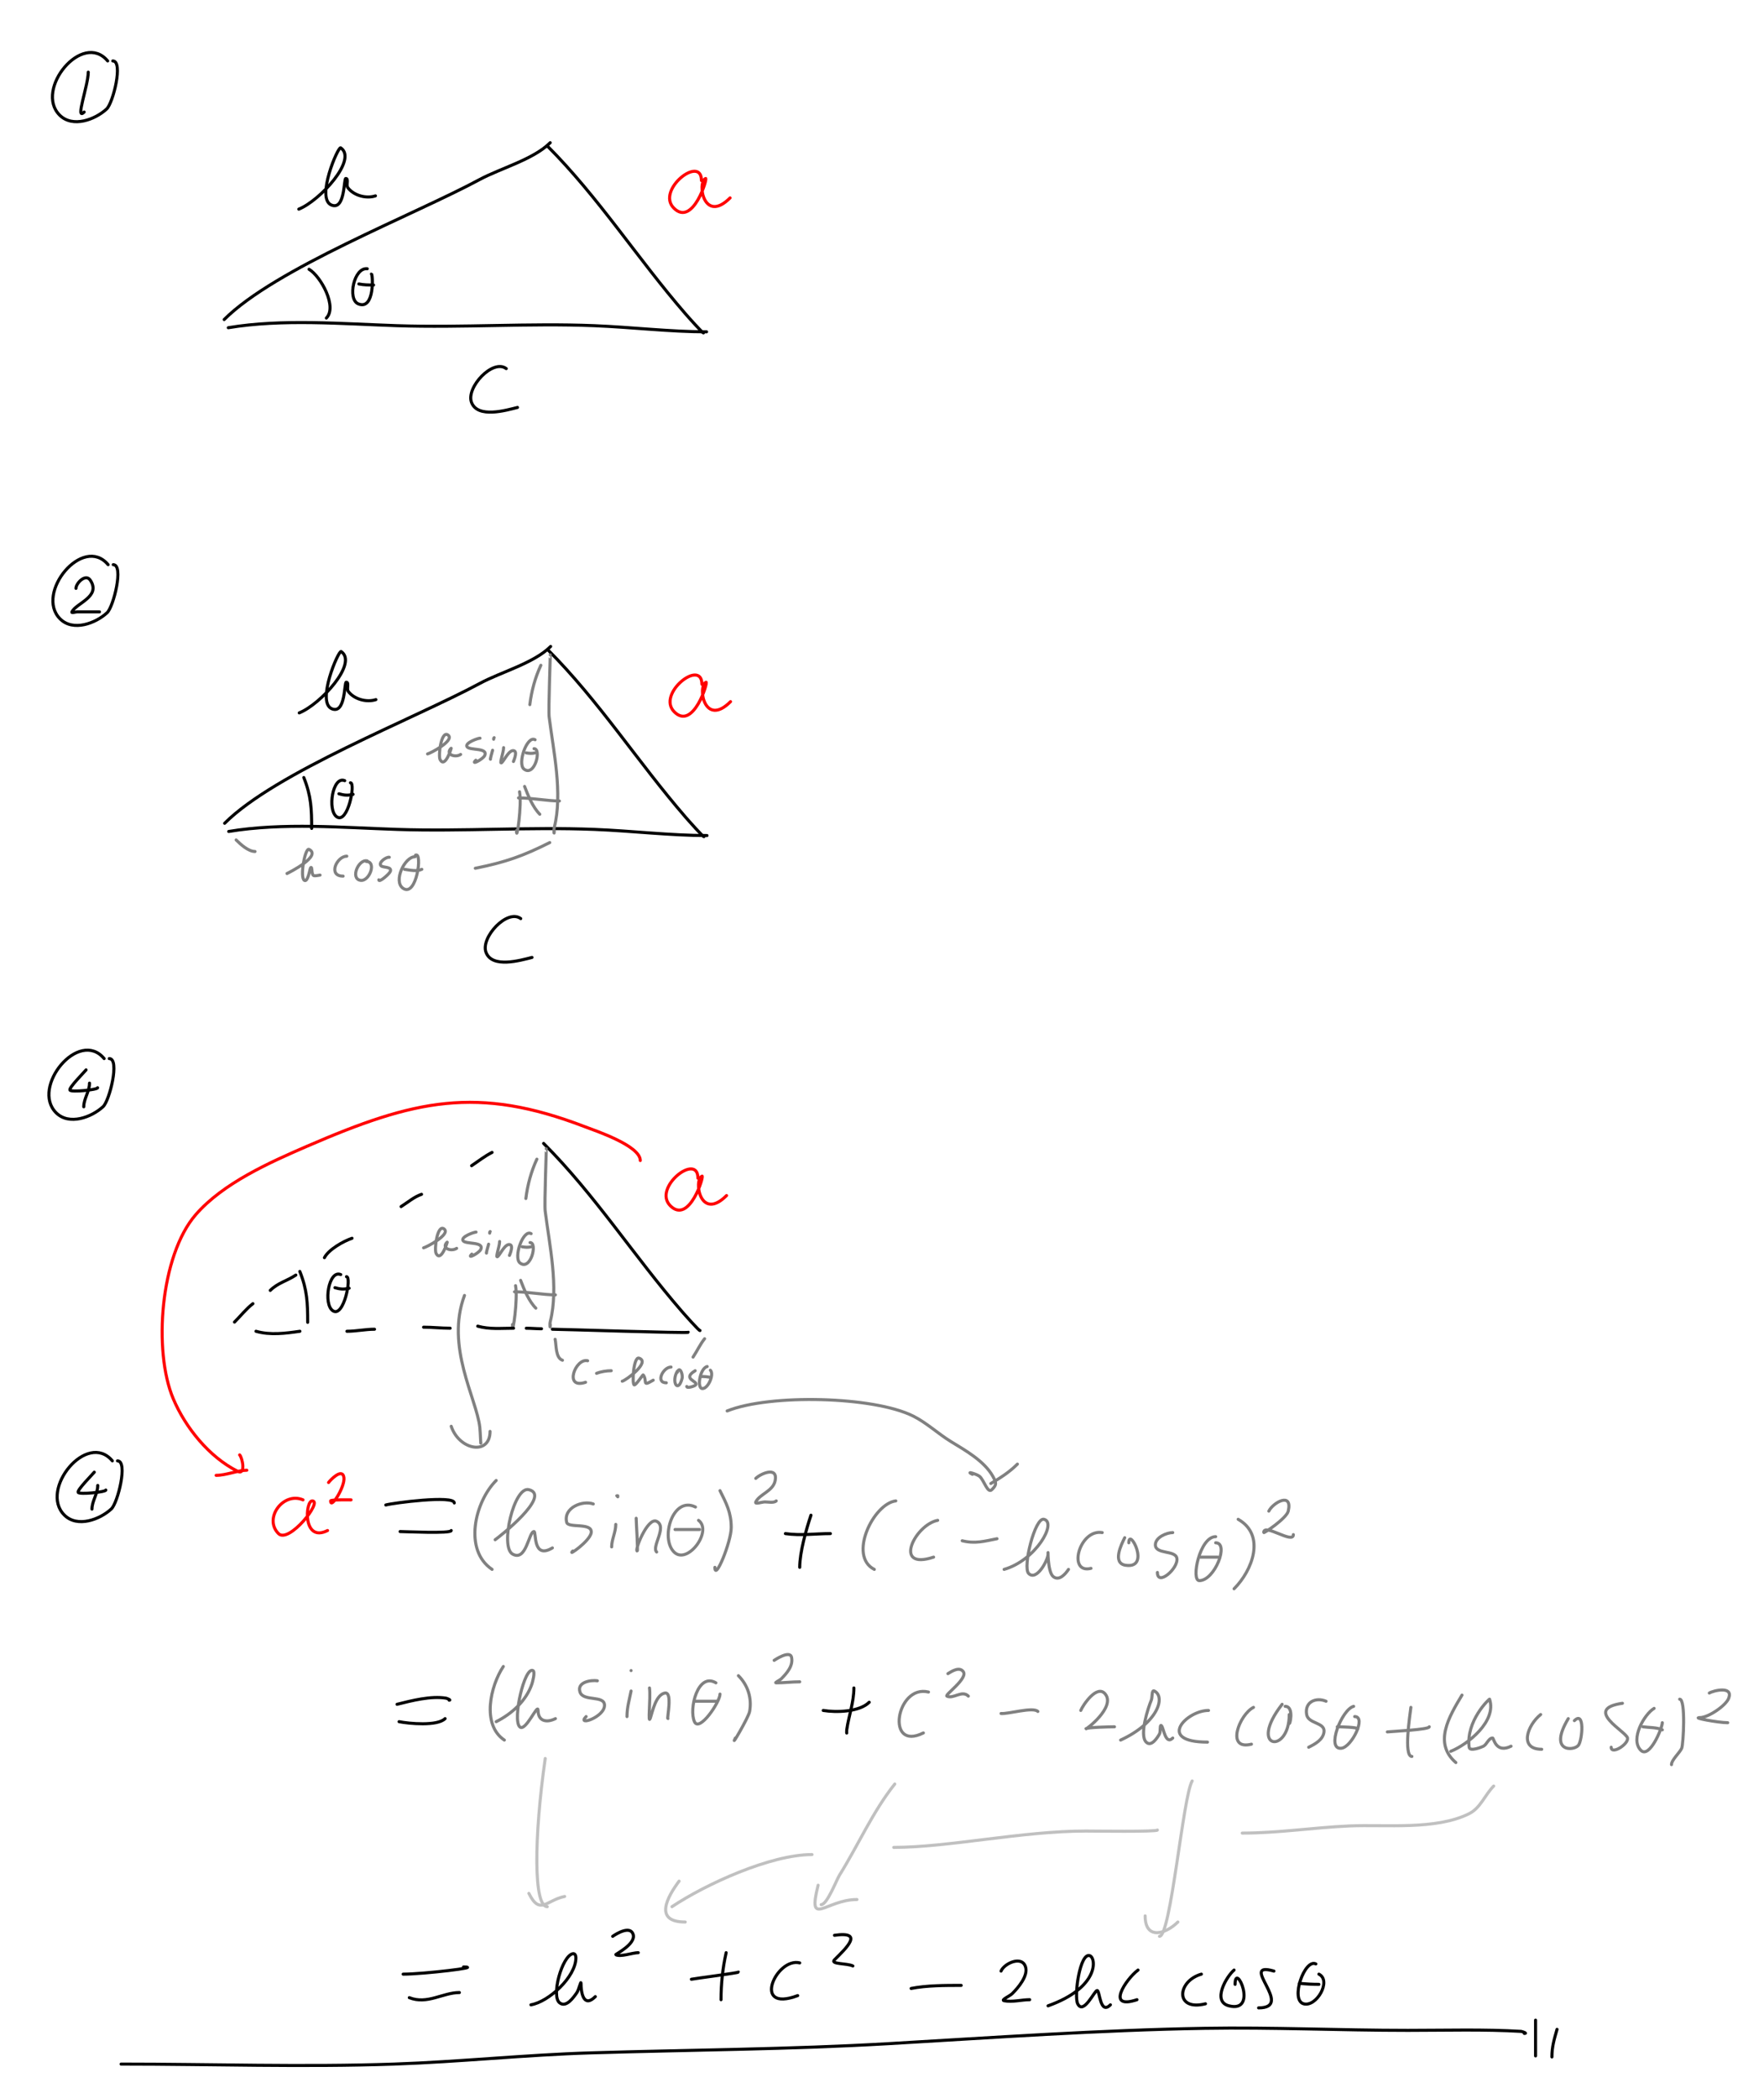 <svg version="1.1" xmlns="http://www.w3.org/2000/svg" width="1150.67" height="1368.31"> <path d="M146.53,536.97C179.89,503.61,269.92,468.94,313.19,445.64C326.82,438.30,348.27,432.56,359.19,421.64" stroke="#000000" fill="none" stroke-width="2" stroke-linecap="round" stroke-linejoin="round" /> <path d="M146.23,208.42C179.59,175.06,269.62,140.39,312.90,117.08C326.52,109.75,347.97,104.01,358.90,93.08" stroke="#000000" fill="none" stroke-width="2" stroke-linecap="round" stroke-linejoin="round" /> <path d="M357.19,423.64C390.70,457.14,416.18,497.18,447.19,532.97C448.56,534.55,459.19,546.58,459.19,545.64" stroke="#000000" fill="none" stroke-width="2" stroke-linecap="round" stroke-linejoin="round" /> <path d="M354.60,745.78C388.10,779.28,413.58,819.32,444.60,855.11C445.96,856.69,456.60,868.72,456.60,867.78" stroke="#000000" fill="none" stroke-width="2" stroke-linecap="round" stroke-linejoin="round" /> <path d="M356.90,95.08C390.40,128.59,415.88,168.63,446.90,204.42C448.26,206.00,458.90,218.02,458.90,217.08" stroke="#000000" fill="none" stroke-width="2" stroke-linecap="round" stroke-linejoin="round" /> <path d="M148.90,213.75C184.16,207.87,223.32,211.23,258.90,212.42C301.77,213.85,344.70,210.70,387.56,212.42C412.08,213.40,437.02,216.42,460.90,216.42" stroke="#000000" fill="none" stroke-width="2" stroke-linecap="round" stroke-linejoin="round" /> <path d="M149.19,542.31C184.46,536.43,223.62,539.79,259.19,540.97C302.07,542.40,345.00,539.26,387.86,540.97C412.38,541.95,437.32,544.97,461.19,544.97" stroke="#000000" fill="none" stroke-width="2" stroke-linecap="round" stroke-linejoin="round" /> <path d="M67.93,690.44C51.47,670.69,20.00,709.18,36.60,725.78C45.09,734.27,59.83,728.68,67.26,721.78C71.44,717.90,78.31,690.44,71.26,690.44" stroke="#000000" fill="none" stroke-width="2" stroke-linecap="round" stroke-linejoin="round" /> <path d="M70.53,368.31C54.07,348.55,22.60,387.04,39.19,403.64C47.68,412.13,62.43,406.54,69.86,399.64C74.04,395.76,80.91,368.31,73.86,368.31" stroke="#000000" fill="none" stroke-width="2" stroke-linecap="round" stroke-linejoin="round" /> <path d="M70.23,39.75C53.77,20.00,22.30,58.49,38.90,75.08C47.39,83.58,62.13,77.99,69.56,71.08C73.74,67.21,80.61,39.75,73.56,39.75" stroke="#000000" fill="none" stroke-width="2" stroke-linecap="round" stroke-linejoin="round" /> <path d="M73.29,952.83C56.83,933.08,25.36,971.57,41.96,988.16C50.45,996.65,65.19,991.06,72.63,984.16C76.80,980.28,83.67,952.83,76.63,952.83" stroke="#000000" fill="none" stroke-width="2" stroke-linecap="round" stroke-linejoin="round" /> <path d="M57.56,47.08C57.56,55.80,48.73,79.25,54.90,73.08" stroke="#000000" fill="none" stroke-width="2" stroke-linecap="round" stroke-linejoin="round" /> <path d="M457.56,117.75C457.56,100.70,427.73,123.92,439.56,135.75C452.02,148.21,461.89,115.59,460.23,116.42C454.54,119.26,459.17,146.15,476.23,129.08" stroke="#ff0000" fill="none" stroke-width="2" stroke-linecap="round" stroke-linejoin="round" /> <path d="M455.26,768.44C455.26,751.39,425.43,774.61,437.26,786.44C449.73,798.90,459.59,766.28,457.93,767.11C452.24,769.95,456.87,796.84,473.93,779.78" stroke="#ff0000" fill="none" stroke-width="2" stroke-linecap="round" stroke-linejoin="round" /> <path d="M457.86,446.31C457.86,429.26,428.03,452.48,439.86,464.31C452.32,476.77,462.19,444.14,460.53,444.97C454.84,447.82,459.47,474.70,476.53,457.64" stroke="#ff0000" fill="none" stroke-width="2" stroke-linecap="round" stroke-linejoin="round" /> <path d="M195.19,464.97C209.02,459.44,233.71,432.43,222.53,424.97C220.87,423.87,206.12,458.14,216.53,462.31C225.54,465.91,224.43,444.97,225.86,444.97C227.91,444.97,225.96,449.33,227.19,450.97C231.07,456.15,239.27,458.28,245.19,456.31" stroke="#000000" fill="none" stroke-width="2" stroke-linecap="round" stroke-linejoin="round" /> <path d="M194.90,136.42C208.72,130.89,233.41,103.87,222.23,96.42C220.57,95.31,205.82,129.59,216.23,133.75C225.24,137.36,224.13,116.42,225.56,116.42C227.61,116.42,225.67,120.78,226.90,122.42C230.78,127.59,238.97,129.73,244.90,127.75" stroke="#000000" fill="none" stroke-width="2" stroke-linecap="round" stroke-linejoin="round" /> <path d="M330.23,240.42C321.47,233.85,303.92,252.70,307.56,262.42C311.55,273.06,330.06,267.63,337.56,265.75" stroke="#000000" fill="none" stroke-width="2" stroke-linecap="round" stroke-linejoin="round" /> <path d="M339.68,599.14C330.93,592.57,313.37,611.42,317.02,621.14C321.01,631.78,339.52,626.35,347.02,624.47" stroke="#000000" fill="none" stroke-width="2" stroke-linecap="round" stroke-linejoin="round" /> <path d="M358.90,427.08C359.11,427.08,357.63,462.93,358.23,467.75C361.01,489.97,367.16,517.36,361.56,539.75C361.04,541.85,361.56,545.42,361.56,541.75" stroke="#808080" fill="none" stroke-width="2" stroke-linecap="round" stroke-linejoin="round" /> <path d="M356.30,749.22C356.51,749.22,355.03,785.06,355.63,789.89C358.41,812.11,364.56,839.49,358.97,861.89C358.44,863.98,358.97,867.56,358.97,863.89" stroke="#808080" fill="none" stroke-width="2" stroke-linecap="round" stroke-linejoin="round" /> <path d="M336.30,838.55C337.96,846.86,334.30,872.36,334.30,863.89" stroke="#808080" fill="none" stroke-width="2" stroke-linecap="round" stroke-linejoin="round" /> <path d="M338.90,516.42C340.56,524.72,336.90,550.22,336.90,541.75" stroke="#808080" fill="none" stroke-width="2" stroke-linecap="round" stroke-linejoin="round" /> <path d="M338.23,520.42C347.12,520.42,357.01,522.42,364.90,522.42" stroke="#808080" fill="none" stroke-width="2" stroke-linecap="round" stroke-linejoin="round" /> <path d="M335.63,842.55C344.52,842.55,354.41,844.55,362.30,844.55" stroke="#808080" fill="none" stroke-width="2" stroke-linecap="round" stroke-linejoin="round" /> <path d="M49.56,383.75C49.56,380.38,55.87,373.87,58.90,378.42C66.06,389.17,49.80,393.28,46.90,399.08C46.40,400.08,49.12,399.08,50.23,399.08C54.99,399.08,60.26,399.08,64.90,399.08" stroke="#000000" fill="none" stroke-width="2" stroke-linecap="round" stroke-linejoin="round" /> <path d="M187.22,569.73C188.41,569.18,210.16,558.29,201.59,554.00C199.05,552.73,195.43,572.13,198.51,574.18C200.84,575.73,202.19,566.39,202.61,565.97C203.92,564.67,202.94,570.46,204.67,571.10C205.51,571.42,207.97,570.89,208.77,570.76" stroke="#808080" fill="none" stroke-width="2" stroke-linecap="round" stroke-linejoin="round" /> <path d="M226.22,558.44C219.66,558.44,213.67,571.44,223.82,571.44" stroke="#808080" fill="none" stroke-width="2" stroke-linecap="round" stroke-linejoin="round" /> <path d="M239.56,561.52C233.86,560.10,228.35,573.05,235.11,574.18C240.95,575.15,245.90,561.87,238.88,561.87" stroke="#808080" fill="none" stroke-width="2" stroke-linecap="round" stroke-linejoin="round" /> <path d="M253.93,559.13C252.14,558.77,246.68,562.38,248.46,564.60C249.63,566.07,255.86,565.03,254.61,568.37C254.01,569.99,247.09,576.05,247.09,573.84" stroke="#808080" fill="none" stroke-width="2" stroke-linecap="round" stroke-linejoin="round" /> <path d="M270.69,558.79C263.93,558.79,256.44,574.75,262.82,579.31C271.75,585.69,275.81,555.37,271.04,557.76" stroke="#808080" fill="none" stroke-width="2" stroke-linecap="round" stroke-linejoin="round" /> <path d="M263.85,567.00C267.20,567.48,271.99,568.57,275.14,567.00" stroke="#808080" fill="none" stroke-width="2" stroke-linecap="round" stroke-linejoin="round" /> <path d="M276.31,813.87C278.17,813.46,294.32,805.05,289.65,801.55C285.23,798.24,283.10,815.08,284.52,817.63C287.77,823.49,292.00,809.80,291.70,810.11C287.54,814.27,294.45,816.49,297.86,814.21" stroke="#808080" fill="none" stroke-width="2" stroke-linecap="round" stroke-linejoin="round" /> <path d="M278.90,491.73C280.77,491.32,296.91,482.92,292.25,479.42C287.83,476.10,285.69,492.94,287.11,495.50C290.37,501.36,294.60,487.67,294.30,487.97C290.13,492.14,297.05,494.35,300.46,492.08" stroke="#808080" fill="none" stroke-width="2" stroke-linecap="round" stroke-linejoin="round" /> <path d="M313.11,481.47C311.79,481.47,303.31,484.44,304.56,486.94C305.93,489.68,318.58,487.40,316.19,492.76C315.11,495.20,306.69,499.53,310.38,495.84" stroke="#808080" fill="none" stroke-width="2" stroke-linecap="round" stroke-linejoin="round" /> <path d="M310.52,803.61C309.20,803.61,300.71,806.58,301.97,809.08C303.33,811.81,315.98,809.53,313.60,814.90C312.51,817.33,304.09,821.67,307.78,817.98" stroke="#808080" fill="none" stroke-width="2" stroke-linecap="round" stroke-linejoin="round" /> <path d="M318.73,811.48C318.43,812.66,316.92,817.74,317.36,817.29" stroke="#808080" fill="none" stroke-width="2" stroke-linecap="round" stroke-linejoin="round" /> <path d="M321.32,489.34C321.03,490.52,319.51,495.60,319.96,495.16" stroke="#808080" fill="none" stroke-width="2" stroke-linecap="round" stroke-linejoin="round" /> <path d="M322.01,482.16C322.01,481.61,321.94,481.54,322.35,481.13" stroke="#808080" fill="none" stroke-width="2" stroke-linecap="round" stroke-linejoin="round" /> <path d="M319.41,804.29C319.41,803.74,319.34,803.68,319.75,803.26" stroke="#808080" fill="none" stroke-width="2" stroke-linecap="round" stroke-linejoin="round" /> <path d="M325.91,809.76C325.91,812.98,322.62,821.61,324.89,819.34C326.55,817.68,329.67,810.79,332.75,811.82C335.35,812.68,331.69,820.11,332.41,818.66" stroke="#808080" fill="none" stroke-width="2" stroke-linecap="round" stroke-linejoin="round" /> <path d="M328.51,487.63C328.51,490.84,325.21,499.48,327.48,497.21C329.14,495.55,332.27,488.65,335.35,489.68C337.94,490.55,334.28,497.97,335.01,496.52" stroke="#808080" fill="none" stroke-width="2" stroke-linecap="round" stroke-linejoin="round" /> <path d="M349.04,482.50C343.83,479.38,337.26,498.21,341.85,501.66C348.81,506.87,353.41,488.31,348.35,488.31" stroke="#808080" fill="none" stroke-width="2" stroke-linecap="round" stroke-linejoin="round" /> <path d="M346.44,804.63C341.24,801.51,334.67,820.35,339.25,823.79C346.21,829.01,350.81,810.45,345.75,810.45" stroke="#808080" fill="none" stroke-width="2" stroke-linecap="round" stroke-linejoin="round" /> <path d="M340.62,813.19C342.70,813.53,344.41,813.69,346.44,813.19" stroke="#808080" fill="none" stroke-width="2" stroke-linecap="round" stroke-linejoin="round" /> <path d="M343.22,491.05C345.29,491.40,347.00,491.56,349.04,491.05" stroke="#808080" fill="none" stroke-width="2" stroke-linecap="round" stroke-linejoin="round" /> <path d="M350.20,756.05C346.44,764.21,344.14,772.77,343.02,781.71" stroke="#808080" fill="none" stroke-width="2" stroke-linecap="round" stroke-linejoin="round" /> <path d="M352.80,433.92C349.03,442.08,346.73,450.63,345.61,459.58" stroke="#808080" fill="none" stroke-width="2" stroke-linecap="round" stroke-linejoin="round" /> <path d="M339.60,835.08C341.80,840.96,345.02,848.71,349.52,853.21" stroke="#808080" fill="none" stroke-width="2" stroke-linecap="round" stroke-linejoin="round" /> <path d="M342.19,512.94C344.40,518.82,347.62,526.58,352.11,531.08" stroke="#808080" fill="none" stroke-width="2" stroke-linecap="round" stroke-linejoin="round" /> <path d="M154.04,547.84C156.87,550.67,161.99,555.37,166.35,555.37" stroke="#808080" fill="none" stroke-width="2" stroke-linecap="round" stroke-linejoin="round" /> <path d="M310.04,566.31C329.85,562.35,341.05,558.33,358.61,549.55" stroke="#808080" fill="none" stroke-width="2" stroke-linecap="round" stroke-linejoin="round" /> <path d="M201.59,175.63C209.34,180.28,220.15,200.17,212.88,207.44" stroke="#000000" fill="none" stroke-width="2" stroke-linecap="round" stroke-linejoin="round" /> <path d="M239.56,175.29C230.92,174.21,226.43,195.28,233.75,198.21C244.59,202.55,243.19,178.71,242.30,178.71" stroke="#000000" fill="none" stroke-width="2" stroke-linecap="round" stroke-linejoin="round" /> <path d="M234.09,185.21C237.39,185.87,240.33,185.89,243.67,185.89" stroke="#000000" fill="none" stroke-width="2" stroke-linecap="round" stroke-linejoin="round" /> <path d="M195.57,829.26C200.40,841.35,200.70,849.83,200.70,862.45" stroke="#000000" fill="none" stroke-width="2" stroke-linecap="round" stroke-linejoin="round" /> <path d="M198.17,507.13C203.00,519.21,203.30,527.69,203.30,540.31" stroke="#000000" fill="none" stroke-width="2" stroke-linecap="round" stroke-linejoin="round" /> <path d="M224.85,509.18C217.03,505.83,213.32,528.52,219.72,532.79C226.88,537.56,232.13,510.55,228.61,510.55" stroke="#000000" fill="none" stroke-width="2" stroke-linecap="round" stroke-linejoin="round" /> <path d="M222.25,831.32C214.43,827.97,210.73,850.66,217.12,854.92C224.28,859.70,229.54,832.69,226.02,832.69" stroke="#000000" fill="none" stroke-width="2" stroke-linecap="round" stroke-linejoin="round" /> <path d="M218.49,839.87C221.94,840.86,224.29,841.07,227.73,840.21" stroke="#000000" fill="none" stroke-width="2" stroke-linecap="round" stroke-linejoin="round" /> <path d="M221.09,517.73C224.54,518.72,226.89,518.94,230.32,518.08" stroke="#000000" fill="none" stroke-width="2" stroke-linecap="round" stroke-linejoin="round" /> <path d="M360.30,866.97C366.28,866.97,448.97,869.73,448.97,868.97" stroke="#000000" fill="none" stroke-width="2" stroke-linecap="round" stroke-linejoin="round" /> <path d="M152.97,862.30C156.78,858.49,160.82,853.41,164.97,850.30" stroke="#000000" fill="none" stroke-width="2" stroke-linecap="round" stroke-linejoin="round" /> <path d="M176.30,841.64C181.23,836.71,187.21,835.48,192.97,831.64" stroke="#000000" fill="none" stroke-width="2" stroke-linecap="round" stroke-linejoin="round" /> <path d="M211.63,820.30C214.26,815.05,224.07,809.49,229.63,807.64" stroke="#000000" fill="none" stroke-width="2" stroke-linecap="round" stroke-linejoin="round" /> <path d="M261.63,786.97C265.90,784.31,270.15,780.58,274.97,778.97" stroke="#000000" fill="none" stroke-width="2" stroke-linecap="round" stroke-linejoin="round" /> <path d="M307.63,760.30C311.95,757.43,316.32,753.96,320.97,751.64" stroke="#000000" fill="none" stroke-width="2" stroke-linecap="round" stroke-linejoin="round" /> <path d="M166.97,868.30C176.26,870.96,186.17,869.66,195.63,868.30" stroke="#000000" fill="none" stroke-width="2" stroke-linecap="round" stroke-linejoin="round" /> <path d="M226.30,868.30C232.35,868.30,238.21,866.97,244.30,866.97" stroke="#000000" fill="none" stroke-width="2" stroke-linecap="round" stroke-linejoin="round" /> <path d="M276.30,865.64C282.13,865.64,287.76,866.30,293.63,866.30" stroke="#000000" fill="none" stroke-width="2" stroke-linecap="round" stroke-linejoin="round" /> <path d="M311.63,864.97C319.21,867.14,327.11,866.30,334.97,866.30" stroke="#000000" fill="none" stroke-width="2" stroke-linecap="round" stroke-linejoin="round" /> <path d="M343.30,866.32C346.52,866.32,349.91,866.66,353.22,866.66" stroke="#000000" fill="none" stroke-width="2" stroke-linecap="round" stroke-linejoin="round" /> <path d="M383.32,887.53C375.40,885.55,367.48,906.38,381.96,901.56" stroke="#808080" fill="none" stroke-width="2" stroke-linecap="round" stroke-linejoin="round" /> <path d="M389.14,895.74C392.03,894.59,395.61,894.03,398.72,894.03" stroke="#808080" fill="none" stroke-width="2" stroke-linecap="round" stroke-linejoin="round" /> <path d="M405.90,900.87C408.37,900.26,424.51,888.38,416.85,885.82C413.15,884.59,412.12,903.27,413.77,903.27C415.08,903.27,419.32,896.41,419.59,896.77C422.53,900.70,418.35,904.83,426.09,900.19" stroke="#808080" fill="none" stroke-width="2" stroke-linecap="round" stroke-linejoin="round" /> <path d="M437.72,891.64C432.60,891.64,427.38,901.90,434.64,901.90" stroke="#808080" fill="none" stroke-width="2" stroke-linecap="round" stroke-linejoin="round" /> <path d="M441.82,894.37C437.72,901.22,442.26,909.06,444.90,899.16C445.65,896.35,443.31,890.60,441.82,895.06" stroke="#808080" fill="none" stroke-width="2" stroke-linecap="round" stroke-linejoin="round" /> <path d="M453.46,894.03C444.38,899.48,455.75,900.83,453.80,903.27C453.05,904.21,447.98,905.67,447.98,904.30" stroke="#808080" fill="none" stroke-width="2" stroke-linecap="round" stroke-linejoin="round" /> <path d="M461.32,891.30C456.67,892.23,454.27,905.66,458.25,905.66C461.98,905.66,466.02,896.33,463.38,893.69" stroke="#808080" fill="none" stroke-width="2" stroke-linecap="round" stroke-linejoin="round" /> <path d="M457.22,897.80C459.61,897.80,461.42,897.90,463.72,898.48" stroke="#808080" fill="none" stroke-width="2" stroke-linecap="round" stroke-linejoin="round" /> <path d="M362.11,873.51C362.97,877.35,362.32,885.66,366.90,887.19" stroke="#808080" fill="none" stroke-width="2" stroke-linecap="round" stroke-linejoin="round" /> <path d="M459.61,873.16C456.64,876.88,454.71,881.21,452.09,885.14" stroke="#808080" fill="none" stroke-width="2" stroke-linecap="round" stroke-linejoin="round" /> <path d="M61.50,960.20C60.25,961.76,50.19,971.83,50.96,973.37C51.74,974.92,69.02,973.18,69.02,971.86" stroke="#000000" fill="none" stroke-width="2" stroke-linecap="round" stroke-linejoin="round" /> <path d="M56.14,697.81C54.89,699.37,44.83,709.44,45.60,710.98C46.38,712.53,63.66,710.79,63.66,709.47" stroke="#000000" fill="none" stroke-width="2" stroke-linecap="round" stroke-linejoin="round" /> <path d="M63.76,968.85C63.76,974.32,59.99,978.98,59.99,984.28" stroke="#000000" fill="none" stroke-width="2" stroke-linecap="round" stroke-linejoin="round" /> <path d="M58.39,706.46C58.39,711.94,54.63,716.59,54.63,721.89" stroke="#000000" fill="none" stroke-width="2" stroke-linecap="round" stroke-linejoin="round" /> <path d="M417.66,756.93C417.66,747.17,387.94,737.35,381.66,734.93C311.20,707.83,270.15,717.34,200.33,747.60C175.96,758.15,145.48,771.70,127.66,792.26C104.57,818.91,99.85,881.04,112.99,912.26C120.93,931.12,136.46,950.33,154.99,959.60C160.53,962.37,158.06,950.66,156.33,948.93" stroke="#ff0000" fill="none" stroke-width="2" stroke-linecap="round" stroke-linejoin="round" /> <path d="M140.99,962.26C147.74,962.26,155.08,958.93,160.99,958.93" stroke="#ff0000" fill="none" stroke-width="2" stroke-linecap="round" stroke-linejoin="round" /> <path d="M197.66,978.26C184.83,972.76,171.73,990.33,181.66,1000.26C188.44,1007.04,210.73,978.93,203.66,978.93C199.09,978.93,197.31,1006.44,213.66,998.26" stroke="#ff0000" fill="none" stroke-width="2" stroke-linecap="round" stroke-linejoin="round" /> <path d="M214.33,966.93C215.15,965.70,223.23,957.03,224.33,963.60C225.29,969.39,215.66,984.80,215.66,978.93C215.66,978.02,227.72,978.26,228.99,978.26" stroke="#ff0000" fill="none" stroke-width="2" stroke-linecap="round" stroke-linejoin="round" /> <path d="M251.66,981.60C256.34,980.26,296.33,975.07,296.33,980.26" stroke="#000000" fill="none" stroke-width="2" stroke-linecap="round" stroke-linejoin="round" /> <path d="M260.99,998.93C264.08,998.93,294.33,1000.41,294.33,998.26" stroke="#000000" fill="none" stroke-width="2" stroke-linecap="round" stroke-linejoin="round" /> <path d="M322.99,1004.26C325.02,1002.92,360.20,975.40,344.99,971.60C335.29,969.17,326.01,1008.84,334.33,1013.60C343.42,1018.79,344.88,998.93,348.33,998.93C349.94,998.93,347.33,1017.39,360.33,1009.60" stroke="#808080" fill="none" stroke-width="2" stroke-linecap="round" stroke-linejoin="round" /> <path d="M386.99,980.93C380.22,978.39,367.25,983.28,369.66,992.93C370.66,996.93,386.51,992.82,385.66,999.60C384.97,1005.13,369.52,1015.73,373.66,1011.60" stroke="#808080" fill="none" stroke-width="2" stroke-linecap="round" stroke-linejoin="round" /> <path d="M401.66,994.26C401.66,999.36,398.99,1004.03,398.99,1008.93" stroke="#808080" fill="none" stroke-width="2" stroke-linecap="round" stroke-linejoin="round" /> <path d="M402.99,976.26C402.17,975.44,402.01,975.60,402.99,975.60" stroke="#808080" fill="none" stroke-width="2" stroke-linecap="round" stroke-linejoin="round" /> <path d="M414.99,990.26C414.99,993.03,416.26,1011.60,415.66,1011.60C413.68,1011.60,422.45,989.32,428.33,992.26C435.50,995.85,424.81,1008.75,428.33,1012.26" stroke="#808080" fill="none" stroke-width="2" stroke-linecap="round" stroke-linejoin="round" /> <path d="M453.66,982.93C438.85,975.53,430.60,1003.20,439.66,1012.26C448.35,1020.95,465.03,998.62,455.66,991.60" stroke="#808080" fill="none" stroke-width="2" stroke-linecap="round" stroke-linejoin="round" /> <path d="M440.33,997.60C445.66,997.60,450.99,997.60,456.33,997.60" stroke="#808080" fill="none" stroke-width="2" stroke-linecap="round" stroke-linejoin="round" /> <path d="M323.66,965.60C309.71,979.55,302.23,1011.09,320.99,1023.60" stroke="#808080" fill="none" stroke-width="2" stroke-linecap="round" stroke-linejoin="round" /> <path d="M469.66,972.26C473.81,980.56,476.99,986.59,476.99,996.26C476.99,1005.63,466.33,1031.63,466.33,1022.26" stroke="#808080" fill="none" stroke-width="2" stroke-linecap="round" stroke-linejoin="round" /> <path d="M492.99,964.26C495.97,961.29,507.40,956.06,505.66,965.60C504.39,972.59,495.62,974.35,492.99,979.60C492.10,981.39,496.99,979.60,498.99,979.60C501.06,979.60,504.82,980.43,506.33,978.93" stroke="#808080" fill="none" stroke-width="2" stroke-linecap="round" stroke-linejoin="round" /> <path d="M584.33,978.93C569.66,980.76,553.12,1015.00,570.33,1023.60" stroke="#808080" fill="none" stroke-width="2" stroke-linecap="round" stroke-linejoin="round" /> <path d="M611.66,991.60C596.61,994.61,582.19,1024.53,608.99,1015.60" stroke="#808080" fill="none" stroke-width="2" stroke-linecap="round" stroke-linejoin="round" /> <path d="M627.66,1004.93C636.02,1007.02,642.13,1005.24,650.33,1003.60" stroke="#808080" fill="none" stroke-width="2" stroke-linecap="round" stroke-linejoin="round" /> <path d="M654.99,1023.60C675.62,1017.70,689.64,993.09,680.99,990.93C675.08,989.45,666.97,1022.24,670.99,1026.26C676.24,1031.51,683.66,1017.47,683.66,1013.60C683.66,1008.58,683.14,1025.05,686.99,1028.26C690.89,1031.51,695.08,1026.48,696.99,1023.60" stroke="#808080" fill="none" stroke-width="2" stroke-linecap="round" stroke-linejoin="round" /> <path d="M718.99,999.60C704.04,997.10,696.11,1026.82,711.66,1022.93" stroke="#808080" fill="none" stroke-width="2" stroke-linecap="round" stroke-linejoin="round" /> <path d="M733.66,1002.93C731.65,1006.95,725.21,1019.63,734.33,1020.93C751.00,1023.31,736.33,995.67,736.33,1006.26" stroke="#808080" fill="none" stroke-width="2" stroke-linecap="round" stroke-linejoin="round" /> <path d="M764.99,999.60C761.28,999.60,753.66,1002.56,753.66,1007.60C753.66,1013.92,766.59,1010.91,767.66,1016.26C768.97,1022.81,754.99,1034.91,754.99,1025.60" stroke="#808080" fill="none" stroke-width="2" stroke-linecap="round" stroke-linejoin="round" /> <path d="M792.99,1002.26C782.49,1002.26,776.78,1030.93,782.33,1030.93C792.37,1030.93,801.98,1006.26,792.99,1006.26" stroke="#808080" fill="none" stroke-width="2" stroke-linecap="round" stroke-linejoin="round" /> <path d="M782.99,1015.60C786.77,1015.60,790.55,1015.60,794.33,1015.60" stroke="#808080" fill="none" stroke-width="2" stroke-linecap="round" stroke-linejoin="round" /> <path d="M807.66,990.93C825.78,1001.28,817.02,1024.24,804.99,1036.26" stroke="#808080" fill="none" stroke-width="2" stroke-linecap="round" stroke-linejoin="round" /> <path d="M827.66,985.60C830.52,979.89,843.25,972.93,840.33,985.60C839.25,990.28,824.33,1000.24,824.33,999.60C824.33,993.14,843.66,1007.39,843.66,1000.93" stroke="#808080" fill="none" stroke-width="2" stroke-linecap="round" stroke-linejoin="round" /> <path d="M302.99,844.93C290.47,878.32,310.92,912.24,312.99,930.93C313.36,934.25,313.66,944.27,313.66,940.93" stroke="#808080" fill="none" stroke-width="2" stroke-linecap="round" stroke-linejoin="round" /> <path d="M294.33,930.26C299.56,945.95,319.66,949.51,319.66,933.60" stroke="#808080" fill="none" stroke-width="2" stroke-linecap="round" stroke-linejoin="round" /> <path d="M474.33,920.26C502.35,909.06,569.87,910.70,595.66,923.60C604.46,927.99,611.94,935.14,620.33,940.26C629.71,945.99,642.13,952.97,647.66,962.93C650.16,967.43,650.08,968.51,646.99,971.60C644.21,974.38,641.98,965.49,638.99,962.93C637.32,961.50,629.37,959.12,634.33,961.60" stroke="#808080" fill="none" stroke-width="2" stroke-linecap="round" stroke-linejoin="round" /> <path d="M646.33,967.60C652.79,963.72,658.29,960.30,663.66,954.93" stroke="#808080" fill="none" stroke-width="2" stroke-linecap="round" stroke-linejoin="round" /> <path d="M512.33,1000.26C522.48,1001.71,531.71,1000.26,541.66,1000.26" stroke="#000000" fill="none" stroke-width="2" stroke-linecap="round" stroke-linejoin="round" /> <path d="M528.99,988.26C525.92,997.50,521.66,1012.44,521.66,1022.26" stroke="#000000" fill="none" stroke-width="2" stroke-linecap="round" stroke-linejoin="round" /> <path d="M258.99,1111.60C268.48,1109.23,281.11,1105.95,290.99,1107.60C291.47,1107.68,294.50,1108.93,292.99,1108.93" stroke="#000000" fill="none" stroke-width="2" stroke-linecap="round" stroke-linejoin="round" /> <path d="M260.33,1122.93C266.80,1124.22,285.31,1125.95,290.33,1120.93" stroke="#000000" fill="none" stroke-width="2" stroke-linecap="round" stroke-linejoin="round" /> <path d="M323.66,1122.93C333.76,1117.88,343.30,1109.34,346.99,1098.26C347.30,1097.34,349.29,1090.41,347.66,1089.60C342.14,1086.84,334.19,1121.46,338.99,1126.26C342.78,1130.05,350.99,1110.25,350.99,1115.60C350.99,1122.53,356.41,1123.89,362.33,1120.93" stroke="#808080" fill="none" stroke-width="2" stroke-linecap="round" stroke-linejoin="round" /> <path d="M389.66,1096.26C385.77,1095.62,376.12,1096.97,378.33,1103.60C380.47,1110.02,394.33,1105.43,394.33,1112.26C394.33,1120.10,375.81,1126.12,382.33,1119.60" stroke="#808080" fill="none" stroke-width="2" stroke-linecap="round" stroke-linejoin="round" /> <path d="M411.66,1102.93C410.50,1108.75,408.99,1113.65,408.99,1119.60" stroke="#808080" fill="none" stroke-width="2" stroke-linecap="round" stroke-linejoin="round" /> <circle cx="411.66" cy="1089.60" r="1" fill="#808080" /> <path d="M423.66,1100.93C424.57,1107.31,422.29,1126.38,424.33,1120.26C425.71,1116.12,427.82,1105.43,433.66,1104.26C438.98,1103.20,434.89,1120.93,435.66,1120.93" stroke="#808080" fill="none" stroke-width="2" stroke-linecap="round" stroke-linejoin="round" /> <path d="M466.99,1097.60C455.28,1090.57,449.22,1114.44,452.99,1122.93C456.16,1130.04,469.66,1110.13,469.66,1104.93" stroke="#808080" fill="none" stroke-width="2" stroke-linecap="round" stroke-linejoin="round" /> <path d="M452.99,1109.60C457.88,1109.60,462.77,1109.60,467.66,1109.60" stroke="#808080" fill="none" stroke-width="2" stroke-linecap="round" stroke-linejoin="round" /> <path d="M328.33,1086.93C319.95,1099.49,313.97,1124.91,328.99,1134.93" stroke="#808080" fill="none" stroke-width="2" stroke-linecap="round" stroke-linejoin="round" /> <path d="M481.66,1092.93C487.83,1099.10,490.54,1107.49,488.99,1116.26C488.31,1120.16,475.87,1141.18,479.66,1133.60" stroke="#808080" fill="none" stroke-width="2" stroke-linecap="round" stroke-linejoin="round" /> <path d="M504.99,1082.93C505.33,1082.72,515.24,1076.03,516.33,1080.93C517.55,1086.44,513.25,1091.34,509.66,1094.93C508.65,1095.94,504.90,1097.60,506.33,1097.60C511.42,1097.60,516.46,1096.93,521.66,1096.93" stroke="#808080" fill="none" stroke-width="2" stroke-linecap="round" stroke-linejoin="round" /> <path d="M536.99,1115.60C545.31,1116.98,560.59,1116.66,566.99,1110.26" stroke="#000000" fill="none" stroke-width="2" stroke-linecap="round" stroke-linejoin="round" /> <path d="M556.99,1100.93C556.99,1110.44,553.65,1118.99,552.33,1128.26C552.23,1128.92,552.33,1130.93,552.33,1130.26" stroke="#000000" fill="none" stroke-width="2" stroke-linecap="round" stroke-linejoin="round" /> <path d="M605.66,1103.60C584.66,1098.35,577.34,1142.76,602.33,1130.26" stroke="#808080" fill="none" stroke-width="2" stroke-linecap="round" stroke-linejoin="round" /> <path d="M618.33,1091.60C620.77,1090.13,625.75,1086.82,628.33,1090.26C631.64,1094.68,616.07,1105.47,617.66,1106.26C621.90,1108.38,627.48,1102.08,631.66,1106.26" stroke="#808080" fill="none" stroke-width="2" stroke-linecap="round" stroke-linejoin="round" /> <path d="M652.99,1117.60C657.59,1118.06,673.85,1113.12,676.99,1116.26" stroke="#808080" fill="none" stroke-width="2" stroke-linecap="round" stroke-linejoin="round" /> <path d="M704.99,1115.60C706.35,1112.22,715.64,1098.24,720.99,1104.93C727.80,1113.44,708.33,1128.25,708.33,1127.60C708.33,1126.61,724.51,1126.26,726.99,1126.26" stroke="#808080" fill="none" stroke-width="2" stroke-linecap="round" stroke-linejoin="round" /> <path d="M730.99,1134.93C755.35,1123.69,760.48,1106.68,752.99,1102.93C751.11,1101.99,751.80,1106.98,750.99,1108.93C749.11,1113.45,742.97,1131.57,747.66,1136.26C751.11,1139.71,755.18,1133.00,756.33,1130.93C757.22,1129.33,756.36,1124.30,757.66,1125.60C759.05,1126.99,760.22,1138.38,764.99,1133.60" stroke="#808080" fill="none" stroke-width="2" stroke-linecap="round" stroke-linejoin="round" /> <path d="M788.33,1115.60C774.02,1115.60,753.97,1136.26,787.66,1136.26" stroke="#808080" fill="none" stroke-width="2" stroke-linecap="round" stroke-linejoin="round" /> <path d="M817.66,1113.60C808.54,1118.16,799.23,1141.87,816.33,1137.60" stroke="#808080" fill="none" stroke-width="2" stroke-linecap="round" stroke-linejoin="round" /> <path d="M836.33,1111.60C813.57,1140.86,840.99,1144.64,840.99,1118.26" stroke="#808080" fill="none" stroke-width="2" stroke-linecap="round" stroke-linejoin="round" /> <path d="M864.99,1109.60C858.73,1106.91,850.90,1109.71,852.33,1118.26C853.36,1124.45,864.45,1123.26,863.66,1129.60C863.01,1134.80,857.73,1137.56,853.66,1139.60" stroke="#808080" fill="none" stroke-width="2" stroke-linecap="round" stroke-linejoin="round" /> <path d="M882.99,1112.93C875.26,1114.87,864.76,1141.40,874.99,1140.26C881.77,1139.51,891.46,1119.60,883.66,1119.60" stroke="#808080" fill="none" stroke-width="2" stroke-linecap="round" stroke-linejoin="round" /> <path d="M872.33,1126.26C874.05,1126.26,885.66,1126.49,885.66,1127.60" stroke="#808080" fill="none" stroke-width="2" stroke-linecap="round" stroke-linejoin="round" /> <path d="M838.33,1112.93C844.68,1112.93,840.99,1126.92,840.99,1123.60" stroke="#808080" fill="none" stroke-width="2" stroke-linecap="round" stroke-linejoin="round" /> <path d="M904.99,1129.60C908.39,1129.22,932.33,1128.14,932.33,1126.26" stroke="#808080" fill="none" stroke-width="2" stroke-linecap="round" stroke-linejoin="round" /> <path d="M920.33,1113.60C919.89,1117.58,915.37,1145.60,920.99,1145.60" stroke="#808080" fill="none" stroke-width="2" stroke-linecap="round" stroke-linejoin="round" /> <path d="M946.33,1142.26C957.37,1137.85,976.47,1122.68,971.66,1108.26C971.55,1107.92,956.17,1122.33,958.33,1139.60C958.72,1142.74,966.91,1139.34,967.66,1138.93C970.01,1137.65,970.98,1133.60,973.66,1133.60C974.35,1133.60,975.76,1143.88,985.66,1138.93" stroke="#808080" fill="none" stroke-width="2" stroke-linecap="round" stroke-linejoin="round" /> <path d="M1004.99,1118.26C996.31,1125.21,990.61,1140.93,1005.66,1140.93" stroke="#808080" fill="none" stroke-width="2" stroke-linecap="round" stroke-linejoin="round" /> <path d="M1022.99,1120.93C1009.63,1143.21,1026.89,1142.14,1029.66,1138.26C1032.23,1134.67,1033.80,1115.46,1026.99,1122.26" stroke="#808080" fill="none" stroke-width="2" stroke-linecap="round" stroke-linejoin="round" /> <path d="M1058.33,1110.93C1032.18,1114.67,1060.97,1129.44,1061.66,1133.60C1062.34,1137.68,1050.99,1144.75,1050.99,1139.60" stroke="#808080" fill="none" stroke-width="2" stroke-linecap="round" stroke-linejoin="round" /> <path d="M1078.99,1114.26C1072.78,1117.82,1063.07,1134.34,1070.33,1141.60C1075.96,1147.23,1084.33,1127.16,1084.33,1123.60" stroke="#808080" fill="none" stroke-width="2" stroke-linecap="round" stroke-linejoin="round" /> <path d="M1071.66,1126.26C1075.29,1126.78,1081.01,1126.61,1084.33,1128.26" stroke="#808080" fill="none" stroke-width="2" stroke-linecap="round" stroke-linejoin="round" /> <path d="M953.66,1105.60C945.15,1119.78,934.91,1136.95,949.66,1149.60" stroke="#808080" fill="none" stroke-width="2" stroke-linecap="round" stroke-linejoin="round" /> <path d="M1095.66,1108.26C1099.71,1108.26,1098.05,1137.80,1096.99,1140.26C1095.79,1143.06,1090.33,1147.88,1090.33,1150.93" stroke="#808080" fill="none" stroke-width="2" stroke-linecap="round" stroke-linejoin="round" /> <path d="M1114.99,1104.26C1117.90,1102.52,1130.67,1099.57,1127.66,1107.60C1125.79,1112.59,1114.19,1120.26,1108.99,1120.26C1102.89,1120.26,1120.89,1123.60,1126.99,1123.60" stroke="#808080" fill="none" stroke-width="2" stroke-linecap="round" stroke-linejoin="round" /> <path d="M262.99,1287.60C276.20,1287.60,315.53,1282.93,302.33,1282.93" stroke="#000000" fill="none" stroke-width="2" stroke-linecap="round" stroke-linejoin="round" /> <path d="M266.99,1302.93C278.68,1307.60,288.85,1299.60,299.66,1299.60" stroke="#000000" fill="none" stroke-width="2" stroke-linecap="round" stroke-linejoin="round" /> <path d="M346.33,1307.60C357.89,1305.67,375.66,1289.41,375.66,1276.93C375.66,1276.04,375.32,1273.93,373.66,1274.26C366.63,1275.67,359.41,1301.80,364.99,1306.26C369.39,1309.78,374.25,1302.57,376.33,1299.60C377.58,1297.80,378.99,1291.41,378.99,1293.60C378.99,1299.90,380.76,1309.83,388.33,1302.26" stroke="#000000" fill="none" stroke-width="2" stroke-linecap="round" stroke-linejoin="round" /> <path d="M399.66,1262.93C402.08,1261.20,411.05,1255.76,412.99,1261.60C415.10,1267.93,401.18,1274.69,401.66,1274.93C404.89,1276.54,412.64,1273.60,416.33,1273.60" stroke="#000000" fill="none" stroke-width="2" stroke-linecap="round" stroke-linejoin="round" /> <path d="M450.99,1290.93C454.47,1290.24,481.66,1286.81,481.66,1286.26" stroke="#000000" fill="none" stroke-width="2" stroke-linecap="round" stroke-linejoin="round" /> <path d="M473.66,1273.60C471.42,1283.66,470.33,1293.97,470.33,1304.26" stroke="#000000" fill="none" stroke-width="2" stroke-linecap="round" stroke-linejoin="round" /> <path d="M521.66,1280.26C506.36,1276.44,489.92,1313.00,520.33,1301.60" stroke="#000000" fill="none" stroke-width="2" stroke-linecap="round" stroke-linejoin="round" /> <path d="M544.33,1262.26C564.04,1259.45,551.82,1270.77,544.33,1278.26C541.35,1281.25,552.56,1280.38,556.33,1282.26" stroke="#000000" fill="none" stroke-width="2" stroke-linecap="round" stroke-linejoin="round" /> <path d="M594.33,1296.93C604.35,1294.93,616.75,1294.93,626.99,1294.93" stroke="#000000" fill="none" stroke-width="2" stroke-linecap="round" stroke-linejoin="round" /> <path d="M652.99,1285.60C654.98,1280.64,666.67,1275.18,668.99,1282.93C670.75,1288.79,664.12,1296.47,660.33,1300.26C658.66,1301.93,652.68,1304.47,654.99,1304.93C660.38,1306.01,666.41,1304.26,671.66,1304.26" stroke="#000000" fill="none" stroke-width="2" stroke-linecap="round" stroke-linejoin="round" /> <path d="M683.66,1308.26C717.13,1296.31,715.04,1277.22,710.99,1275.60C704.48,1272.99,700.46,1301.87,702.99,1306.93C706.75,1314.44,713.96,1298.26,715.66,1298.26C717.49,1298.26,717.46,1314.46,724.33,1307.60" stroke="#000000" fill="none" stroke-width="2" stroke-linecap="round" stroke-linejoin="round" /> <path d="M742.33,1284.93C734.40,1290.88,720.97,1311.16,741.66,1304.26" stroke="#000000" fill="none" stroke-width="2" stroke-linecap="round" stroke-linejoin="round" /> <path d="M783.66,1287.60C767.73,1292.15,766.24,1311.95,786.33,1306.93" stroke="#000000" fill="none" stroke-width="2" stroke-linecap="round" stroke-linejoin="round" /> <path d="M804.99,1284.93C800.11,1289.00,790.40,1305.45,801.66,1308.26C821.12,1313.13,805.66,1278.69,805.66,1294.26" stroke="#000000" fill="none" stroke-width="2" stroke-linecap="round" stroke-linejoin="round" /> <path d="M830.99,1285.60C807.07,1278.76,845.08,1309.60,820.99,1309.60" stroke="#000000" fill="none" stroke-width="2" stroke-linecap="round" stroke-linejoin="round" /> <path d="M858.33,1280.93C851.05,1277.29,841.45,1304.39,850.33,1306.93C858.68,1309.32,868.80,1291.83,860.33,1287.60" stroke="#000000" fill="none" stroke-width="2" stroke-linecap="round" stroke-linejoin="round" /> <path d="M847.66,1293.60C852.02,1294.03,856.01,1294.26,860.33,1294.26" stroke="#000000" fill="none" stroke-width="2" stroke-linecap="round" stroke-linejoin="round" /> <path d="M78.99,1346.26C138.18,1346.26,197.67,1348.31,256.99,1346.26C299.95,1344.78,342.73,1340.23,385.66,1338.93C450.29,1336.97,515.10,1336.67,579.66,1332.93C648.39,1328.95,716.77,1324.10,785.66,1322.93C829.90,1322.18,874.11,1324.26,918.33,1324.26C942.76,1324.26,967.90,1323.49,992.33,1324.93C992.62,1324.95,996.74,1326.26,994.33,1326.26" stroke="#000000" fill="none" stroke-width="2" stroke-linecap="round" stroke-linejoin="round" /> <path d="M1001.66,1317.60C1001.66,1325.38,1001.66,1333.15,1001.66,1340.93" stroke="#000000" fill="none" stroke-width="2" stroke-linecap="round" stroke-linejoin="round" /> <path d="M1015.66,1323.60C1013.84,1329.97,1012.33,1334.90,1012.33,1341.60" stroke="#000000" fill="none" stroke-width="2" stroke-linecap="round" stroke-linejoin="round" /> <path d="M355.66,1146.93C348.32,1198.32,347.96,1243.60,356.99,1243.60" stroke="#c0c0c0" fill="none" stroke-width="2" stroke-linecap="round" stroke-linejoin="round" /> <path d="M344.99,1234.93C352.27,1249.48,356.50,1239.30,368.33,1236.93" stroke="#c0c0c0" fill="none" stroke-width="2" stroke-linecap="round" stroke-linejoin="round" /> <path d="M583.66,1163.60C569.35,1181.49,559.81,1203.49,547.66,1222.93C545.65,1226.14,539.55,1242.26,535.66,1242.26" stroke="#c0c0c0" fill="none" stroke-width="2" stroke-linecap="round" stroke-linejoin="round" /> <path d="M533.66,1229.60C526.58,1257.91,538.68,1238.93,558.99,1238.93" stroke="#c0c0c0" fill="none" stroke-width="2" stroke-linecap="round" stroke-linejoin="round" /> <path d="M777.66,1161.60C771.68,1171.56,763.74,1262.93,756.33,1262.93" stroke="#c0c0c0" fill="none" stroke-width="2" stroke-linecap="round" stroke-linejoin="round" /> <path d="M746.99,1249.60C746.99,1265.55,760.43,1261.49,768.33,1253.60" stroke="#c0c0c0" fill="none" stroke-width="2" stroke-linecap="round" stroke-linejoin="round" /> <path d="M442.99,1226.93C435.63,1236.75,425.91,1253.60,446.99,1253.60" stroke="#c0c0c0" fill="none" stroke-width="2" stroke-linecap="round" stroke-linejoin="round" /> <path d="M438.33,1243.60C460.30,1228.95,502.61,1209.60,529.66,1209.60" stroke="#c0c0c0" fill="none" stroke-width="2" stroke-linecap="round" stroke-linejoin="round" /> <path d="M582.99,1204.93C618.66,1204.93,666.76,1194.26,708.33,1194.26C712.64,1194.26,754.99,1194.86,754.99,1193.60" stroke="#c0c0c0" fill="none" stroke-width="2" stroke-linecap="round" stroke-linejoin="round" /> <path d="M810.33,1195.60C833.78,1195.60,856.93,1191.95,880.33,1190.93C903.80,1189.91,936.65,1193.77,958.33,1182.93C965.78,1179.20,968.68,1170.57,974.33,1164.93" stroke="#c0c0c0" fill="none" stroke-width="2" stroke-linecap="round" stroke-linejoin="round" /> </svg>